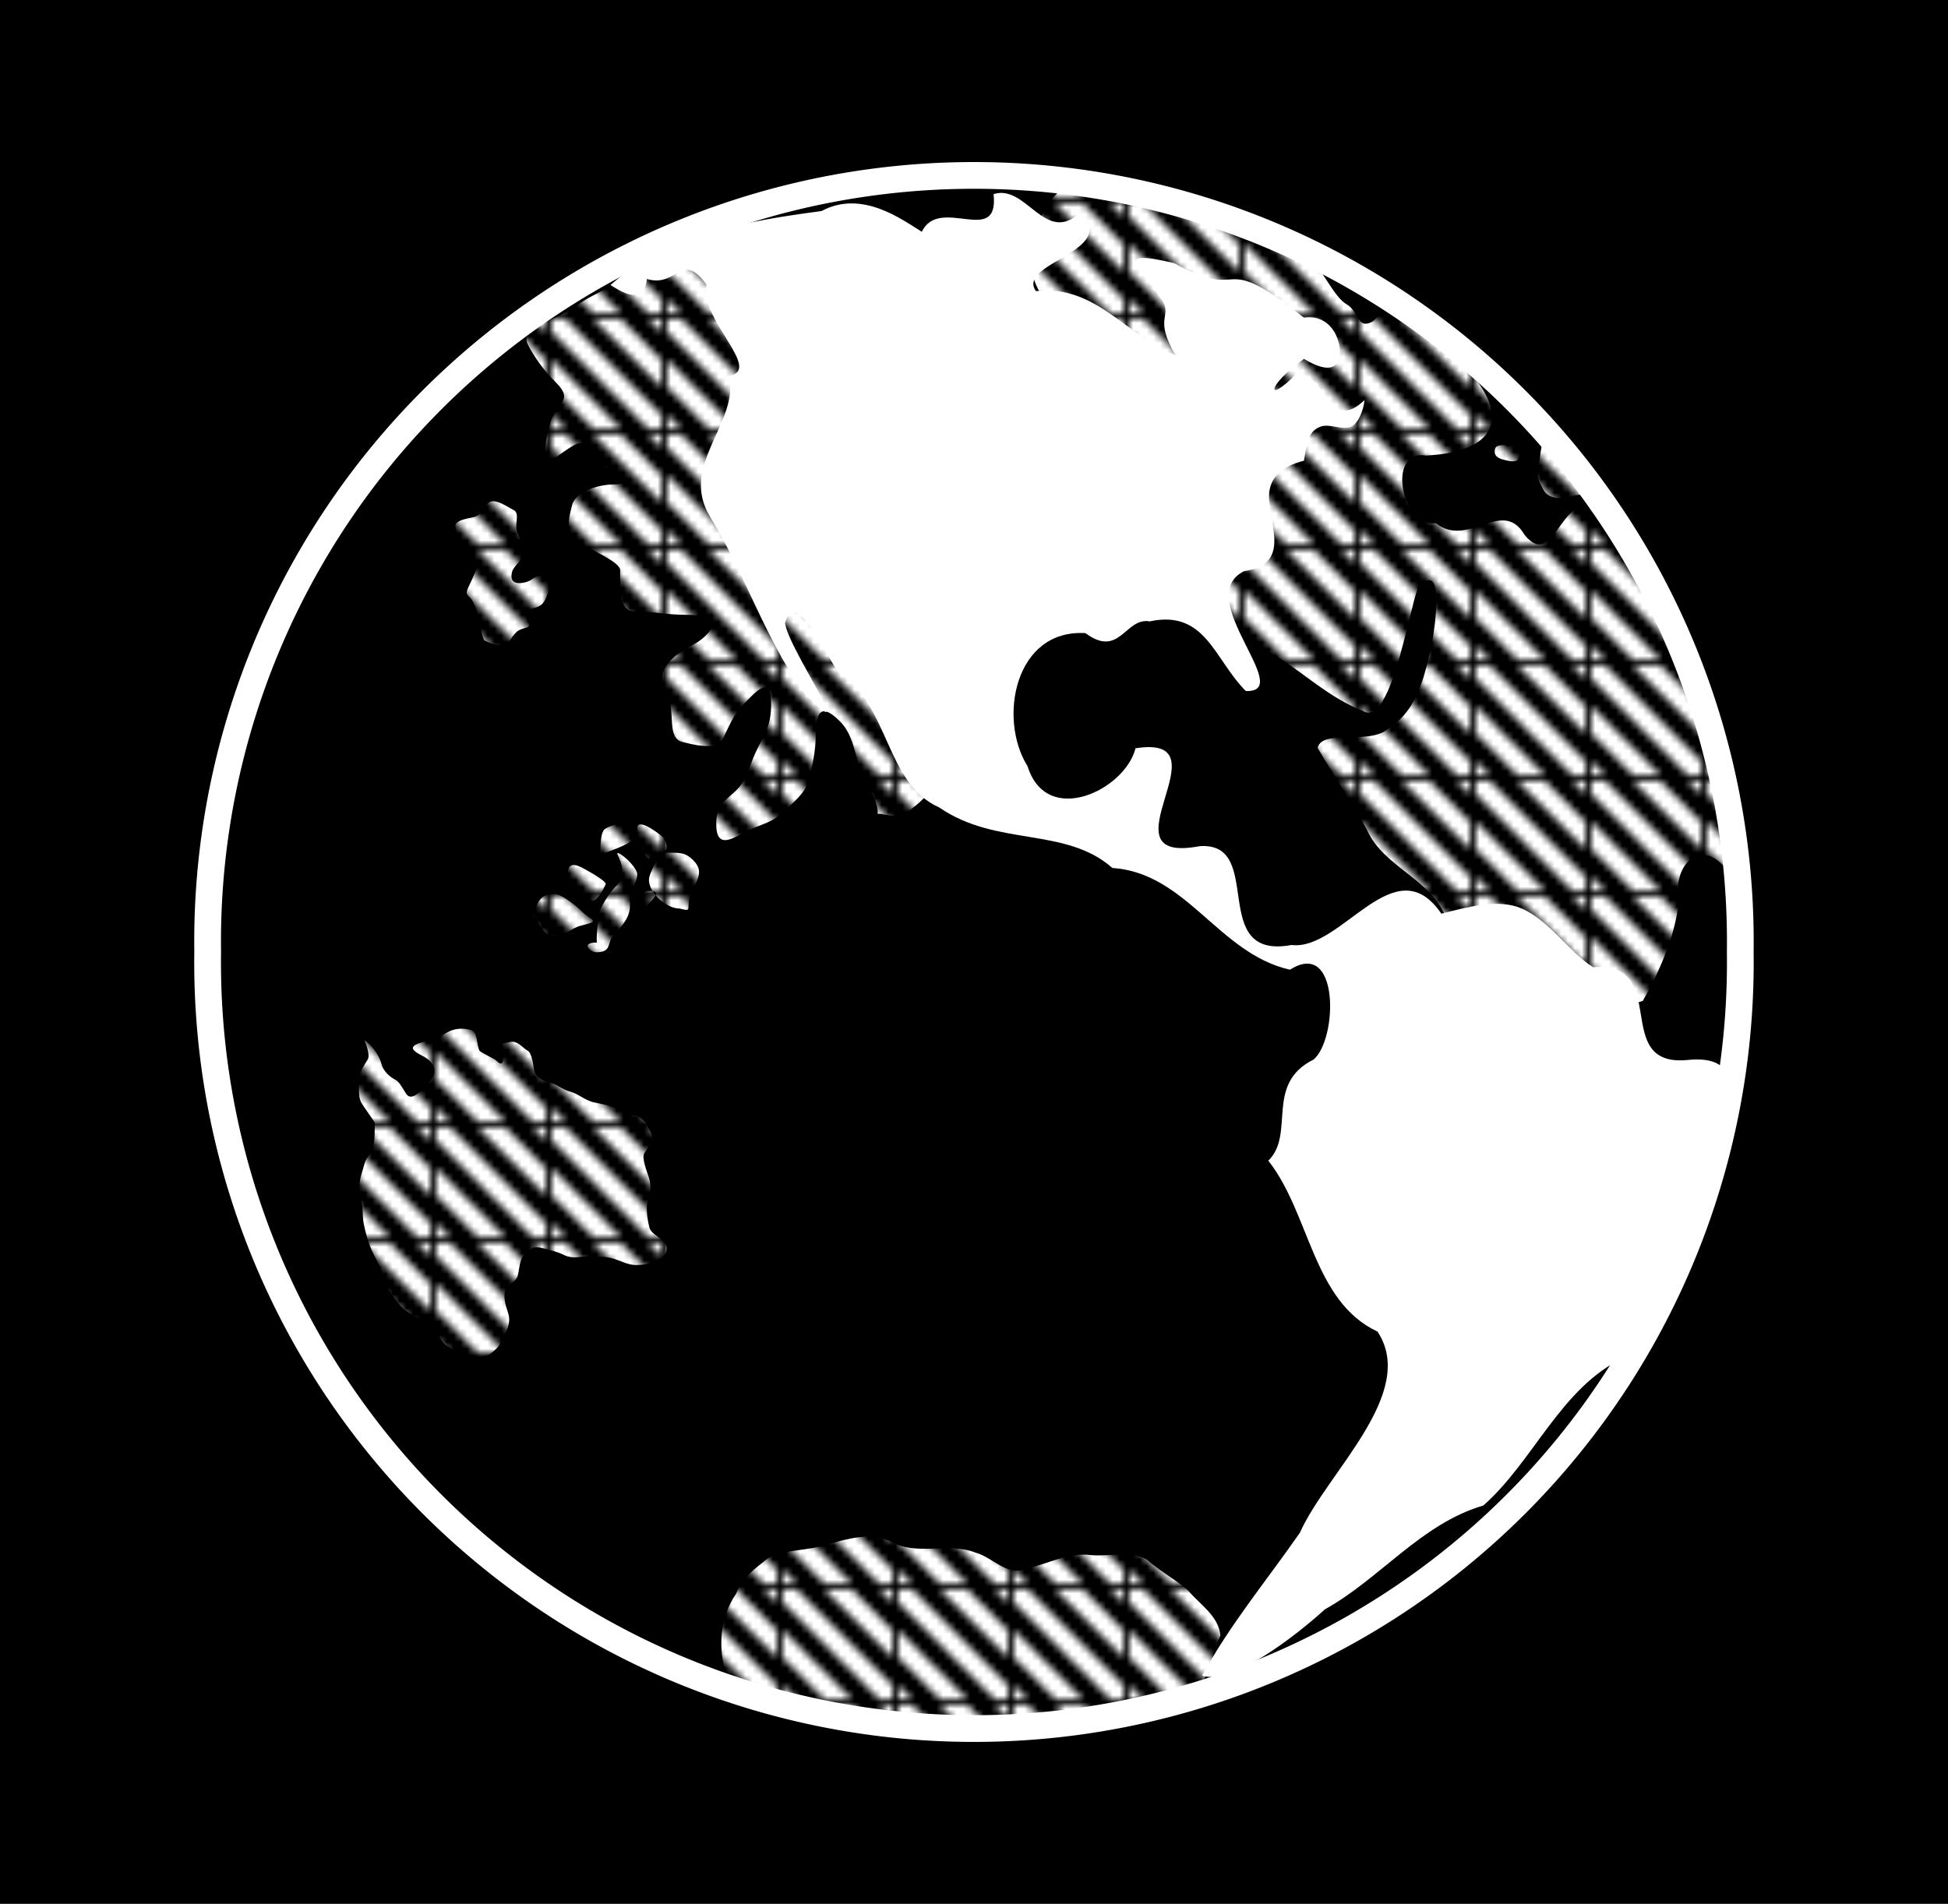 <svg xmlns="http://www.w3.org/2000/svg" xmlns:xlink="http://www.w3.org/1999/xlink" viewBox="0 0 153.09 149.65" version="1.0"><defs><pattern id="g" xlink:href="#a" patternTransform="translate(565.84 522.69)"/><pattern id="f" xlink:href="#a" patternTransform="translate(565.84 522.69)"/><pattern id="e" xlink:href="#a" patternTransform="translate(565.84 522.69)"/><pattern id="d" xlink:href="#a" patternTransform="translate(565.84 522.69)"/><pattern id="c" xlink:href="#a" patternTransform="translate(565.84 522.69)"/><pattern id="a" width="16.125" patternUnits="userSpaceOnUse" patternTransform="translate(787.06 270.16)" height="16.125"><path d="M0 0v1.969l14.125 14.156h2v-2.063L2.063 0H0zm6.094 0l10.03 10V6l-5.968-6H6.094zm8.094 0l1.937 1.938V0h-1.937zM0 6v4.062l6.063 6.063h4.062L0 6zm0 8.094v2.031h2.031L0 14.094z" fill-rule="evenodd" fill="#fff"/></pattern><pattern id="b" xlink:href="#a" patternTransform="translate(565.84 522.69)"/></defs><path d="M0 0h153.09v149.65H0z"/><path d="M136.764 74.829a60.227 60.227 0 11-120.443 0 60.227 60.227 0 11120.443 0z" stroke="#fff" stroke-width="2.101"/><path d="M817.72 663.45c.31-1.85-2.34-5.31-3.03-8.08-.64-2.57-1.16-4.18-2.53-5.55-2.71-2.72-3.53-1.4-3.53 2.02 0 2.34-.54 4.67-1.01 6.56-.54 2.14-2.54 3.55-3.54 4.55-1.92 1.92-3.31 1.91-5.55 3.03-2.01 1-4.55 2.89-4.55-1.01 0-3 1.56-3.58 3.03-5.05 1.53-1.53 1.87-3.74 3.03-6.06 1.15-2.3 2.02-3.45 2.02-6.57 0-4.51-2.32-1.72-4.04 0-1.51 1.51-2.26 3.52-3.03 5.05-.99 1.98-4.77.83-6.06.51-2.22-.56-1-4.52-2.02-6.57-1.3-2.59-1.12-3.93.5-5.55 1.73-1.74 3.44-1.93 5.05-3.54 2.64-2.64-.34-3.03-3.03-3.03-2.75 0-4.95-.51-7.57-.51-2.26 0-2.02-3.79-2.02-6.06 0-1.21-4.45-3.07-6.06-4.04-2.17-1.3-1.5-3.59-1.01-5.55.49-2 3.99-3.03 6.06-3.03 3.57 0 1.89-1.8-1.01-2.53-1.16-.29.25-3.53-4.04-3.53-.72 0-3.89 2.48-4.04 2.52-2.09.52-.07-5.92 0-6.06 1.41-2.83 3.09-2.97.5-5.56-1.55-1.55-2.99-3.45-4.04-5.55-1-2.01 3.88-3.71 4.55-4.04 2.04-1.02 3.29-2.15 5.05-3.03 2.54-1.27 2.88-1.86 5.55-2.53 1.99-.49 3.62-1.51 6.06-1.51 3.18 0 4.42.4 6.57 2.02 1.7 1.27 2.72 2.62 4.55 3.53 1.73.87 2.74 3.25 4.04 4.55 2.21 2.21 3.49 5 5.55 7.07 1.68 1.67 2.09 3.6 3.54 5.05 1.59 1.6 2.4 3.54 3.03 6.06.65 2.62 2.43 4.45 4.04 6.06 2.23 2.23 3.41 3.29 4.54 5.56 1.01 2.01 2.9 1.76 4.04 4.04 1.08 2.15 2.03 2.72 2.03 6.06v7.07c0 2.36 1.01 3.99 1.01 6.57 0 2.8 1.14 4.41-1.01 6.56-1 1-2.55 4.08-3.54 6.06-.86 1.73-2.68 3.02-4.04 4.04-1.08.81-2.69 0-4.04 0z" fill-rule="evenodd" fill="url(#b)" transform="translate(-367.697 -290.316) scale(.534)"/><path d="M930.35 690.98c2.35-4.15 4.8-9.55 5.3-14.74-.99-4.65 2.73-9.45 6.75-4.94 4.25 2.11.11-8.08.28-10.69-1.47-5.35-2.04-10.81-4.6-15.78-1.39-4.63-3.43-9.48-6.49-13.32-1.26-4.91-3.18-9.29-7.3-12.5-5.93-4.42-6.74 9-11.34 3.4-3.27-5.62-8.27 2.06-13.06-1.73-5.16.47-7.28-10.88-1.46-9.97 8.43-.37 13.91-4.32 5.6-13.28-2.1-2.99-10.01-7.5-10.86-8.21-1.53-1.27-1.46 2.13-3.72 2.09-1.01-.02-1.21-1.99-2.69-2.85-1.83-1.05-3.5-4.99-4.48-5.45-5-2.54-13.54-5.54-18.8-7.53-5.6-1.54-12.15-2.69-19.15-3.53-3.01 2.75-6.45 11.26-1.55 16.23 28.12 3.06 14.04 43.73 33.25 51.81 4.39 2.71 8.2 6.4 13.05 8.29 4.11 2.66 6.72-14.28 8.15-18.05 4.03-4.59 2.53 5.67 2.12 7.85-1.01 4.65-2.01 10.01-6.38 12.75-2.65 2.61-9.8.05-10.49 2.92 2.37 4.05 4.98 7.95 7.27 12.07 2.47 5.59 9.7 7.27 11.73 13.22 3.69 5.11 23.25 14.33 28.87 11.94zm-14.65-82.33c-.37.53-.45 2.56-.75 3.79-.38 1.49.33 2.44.75 3.28.44.88 1.38 1.27 2.53 1.27 1.18 0 1.79-.51 3.28-.51-.65-2.56-.86-3.5-2.52-4.54l-2.28-2.28-1.01-1.01zm-3.8 2.77c-.71.25-1.02.17-2.05-.09-1.24-.31-1.43-.89-1.25-1.61.17-.67 1.44-.53 2.14-.53 2.22 0 1.31 1.58 2.14 1.25.6-.24-.89.34-.98.98z" fill-rule="evenodd" fill="url(#c)" transform="translate(-367.697 -290.316) scale(.534)"/><path d="M47.977 22.4c4.577-3.984 10.793-5.046 16.581-5.809 3.18-1.707 6.317.662 7.885 1.627 1.393-2.891 6.098 1.233 5.64-2.96 2.598-.817 4.033 4.043 6.813 1.445 3.163 3.036-5.063 3.97-3.484 6.178 4.743-.533 7.149 3.59 10.985 5.052-1.772-2.95-.235-3.067-1.083-4.337-1.702-2.55-4.044-4.108.97-2.908 5.747 3.207 3.228-1.264 10.19 4.284 2.07-.293 2.882 1.638 2.823 2.807-.043.939-.63 1.75-2.822.432-2.95 2.102-3.041 3.665-.571 1.147 2.422.021 2.465 4.764 5.33 2.097-.075.805-.491 1.824-1.04 2.07-.726.325-1.681-.251-2.396.005-.86.304-1.04.966-1.323 2.683-1.98.491-2.807 1.553-2.743 2.977.102 2.284 1.649 5.17-1.958 5.704-4.166 2.054 4.114 9.576.129 9.421-2.503-2.523-3.164-6.407-7.55-5.473-1.931-.342-2.342 2.934-5.052.923-5.56-.331-6.882 6.733-4.55 10.456 1.514 4.86 7.676 1.857 8.487-1.403 7.437-1.173-2.998 9.22 5.042 7.693 5.228-.362.57 8.995 7.229 7.768 3.932.48 8.099-7.832 11.764-2.46 2.075-.522 4.444-1.205 6.3-.415 2.145.912 3.746 3.44 5.624 4.62 6.178-.486 1.355 7.843 7.378 7.298 6.322-.656 1.777 6.242 1.398 9.55-1.611 4.818-3.628 9.545-6.349 13.845-4.961 2.331-7.069 8.11-11.049 11.62-4.887 1.43-8.136 5.772-12.446 8.157-2.417 2.198-7.347 5.986-9.657 5.212 2.23-4.065 5.004-7.378 7.693-11.24 2.08-4.696 9.289-10.954 6.093-15.798-5.1-2.385-5.303-9.288-8.584-13.434 2.155-2.107-.326-6.018 3.564-7.954 1.899-1.617 2.048-9.54-1.857-7.059-5.607-1.253-8.099-7.607-13.962-7.997-3.67-3.254-9.107-1.654-13.583-4.743-4.295-1.904-3.895-8.035-7.907-10.585-.981-1.29-3.43-6.866-4.23-3.916.293 2.15 6.108 10.238 1.525 5.528-3.094-4.28-4.673-9.4-7.431-13.91-2.439-4.043 2.31-7.367 1.52-11.053 2.668-.486-2.417-4.53-1.787-7.165-1.947-2.732-2.3.277-4.69-.454-.181 2.027-1.782 1.168-2.86.475z" fill-rule="evenodd" fill="#fff"/><path d="M742.21 696.79c1.02.63 2.17 2.13 2.52 3.53.27 1.08 1.31 1.92 2.03 2.28.75.37 1.31 1.82 1.76 2.27.96.95 2.79-1.52 3.03-1.77.99-.98 1.46-2.08.26-3.28-.78-.77-1.63-.87-2.28-1.52-1-1 2.3-1.45 2.53-1.51 1.1-.28 1.6-.8 2.52-1.26 1.18-.59 2.31-.5 3.29-.26 1.06.27.77 2.05 1.26 3.03.15.3 2.14 1.14 2.53 1.52 1.46 1.47.87-1.8.75-2.27-.2-.83-.85.02 1.27-.51 1.04-.26 1.88.94 2.52 1.26.71.36.86 2.44 1.01 3.03.28 1.11 1.76 1.58 2.53 1.77.83.21 1.76 1.01 2.77 1.26 1.1.28 2.13 1.23 3.29 1.52 1.36.34 2.2.34 3.53 1.01 1.16.58 1.46.68 2.78 1.01 1.29.32 1.76 1.5 2.27 2.53.6 1.2-.74 2.5-1.01 3.03-.4.81.56 2.96.76 3.78.37 1.47.01 2.25-.25 3.29-.28 1.12.01 2.81.25 3.79.22.88 1.4 1.39 2.02 2.02 1.15 1.15.27 2.26-.76 2.77-1.08.54-1.86.76-3.28.76-1.17 0-2.33-.71-3.53-1.01-1.03-.26-2.21-.25-3.54-.25-1.34 0-2.21.41-3.54-.25-.89-.45-2.12-.73-3.28-1.01-1.26-.32-1.8.28-2.52 1.01-.74.73-.73 2.72-1.01 3.28-.53 1.05-1.48.85-1.77 2.02-.35 1.37.23 2.46.5 3.53.28 1.11-.15 2.08-.75 3.29-.72 1.44-.81 1.61-2.03 2.52-.62.47-2.63.26-3.53.26-.83 0-2.07-1.16-2.78-1.52-.93-.46-1.29-2.29-2.27-2.78-.91-.45-1.87-1.31-2.78-1.77-1.21-.6-1.8-1.3-2.52-2.27-.78-1.04-1.22-1.58-1.52-2.78-.27-1.08-1.01-2.52-1.52-3.53-.67-1.34-.96-2.08-1.26-3.28-.28-1.14-.5-1.83-.5-3.29 0-1.27-.51-2.05-.51-3.53 0-1.35.44-2.27.76-3.54.25-1 .97-1.34 1.26-2.52.28-1.11.25-2.18.25-3.54 0-.09-1.74-2.47-2.02-3.03-.47-.95-.25-2.41-.25-3.54 0-1.03.96-2.17 1.26-2.77.35-.7-.31-2.31-.5-2.78z" fill-rule="evenodd" fill="url(#d)" transform="translate(-367.697 -290.316) scale(.534)"/><path d="M795.5 790.23c-1.34-3.96-.99-8.51 1.42-12 .81-2.32 2.82-3.7 4.64-5.17 2.7-1.43 5.94-1.07 8.8-2.08 2.98-.78 6.17-1.84 9.16-.48 3.9 2.32 8.57.08 12.66 1.72 2.54.69 4.58 3.55 7.45 2.34 3.12-.68 6.05-2.36 9.34-2.01 2.75.32 5.83-.72 8.34.66 1.92 1.68 4.17 2.89 6.09 4.55 1.73 2.06 4.57 3.79 4.77 6.69-1.21 2.38-1.59 6.28-3.72 8.05-19.79 6.15-42.82 7.11-66.81-.85-.74-.44-1.41-.98-2.14-1.42z" fill-rule="evenodd" fill="url(#e)" transform="translate(-367.697 -290.316) scale(.534)"/><path d="M769.48 630.37c-.64 1.23-.59 2.36-2.27 2.78-1.62.4-1.64.5-1.01 1.77.66 1.32-.17.96-1.26 1.51-.62.31-1.35 1.6-1.77 2.02-.71.71-3.12-.42-3.28-.5-.35-.18-.71-2.83-.76-3.03-.32-1.29-.61-1.98-1.01-2.78-.52-1.04-1.33-.63-.51-2.27.45-.9.91-2.07 1.27-2.78.2-.42-1.81-2.5-2.02-2.78-.75-1-1.02-2.03-1.27-3.03-.26-1.06 1.96-1.31 2.78-1.52.99-.24 1.56-1.55 2.02-2.02.91-.91 2.84.54 3.79 1.01.99.5.01 2.3.51 3.29.56 1.12.75 1.97.75 3.28 0 .93-1.28 1.6-1.51 2.53-.48 1.91 1.12 1.74 2.02 1.51 1.15-.29 1.07-1.01 2.78-1.01.51 0 .72 1.83.75 2.02z" fill-rule="evenodd" fill="url(#f)" transform="translate(-367.697 -290.316) scale(.534)"/><path d="M783.42 677.4c-.29 0-1.34-3.19 1.43-2.5.93.23-.83 1.75-1.43 2.5zm-16.43 1.07c.69-1.52.62-3.21 3.22-3.21 1.04 0 3.33 1.9 3.92 2.5 1.45 1.44 2.98 1.4 0 2.14-1.81.45-1.84 1.43-4.28 1.43-1.35 0-1.91-1.91-2.86-2.86zm9.47 3.93c-.24 0 .15-4.23.53-5 .85-1.7 1.63-2.7 2.5-3.57 1.26-1.26.48-3.33 0-4.29-.6-1.2 2.86 1.51 2.86 2.86 0 .92-1.07 2.65-1.07 4.64 0 1.66-1.22 3.01-2.15 3.93-1.42 1.42-.32 2.86-2.85 2.86-.74 0-2.42-1.43.18-1.43zm12.14-5c2.25.56.54-.01 1.96-2.86.93-1.86 1.41-2.88 0-4.28-1.23-1.23-2.07-1.07-4.28-1.07-.71 0-1.96 2.83-2.15 3.57-.47 1.89 2.29 4.64 4.47 4.64zm-4.11-7.86c-.5 2.03-2.14-2.51-2.14-3.93 0-1.87 3.82 1.23 3.93 1.43.9 1.81.29 2.09-1.79 2.5zm-9.46 6.07c.98 1.97 2.4-1.23 2.68-1.78.23-.48-3.24-2.33-3.58-2.5-2.77-1.39-1.93 1.85-1.42 2.86.26.53 1.48 1.42 2.32 1.42zm1.6-6.07c.61 1.22-.14-3.32 1.08-3.93 2.22-1.11 3.33-.95 3.92 1.43.21.84-4.3 2.22-5 2.5z" fill-rule="evenodd" fill="url(#g)" transform="translate(-367.697 -290.316) scale(.534)"/></svg>
